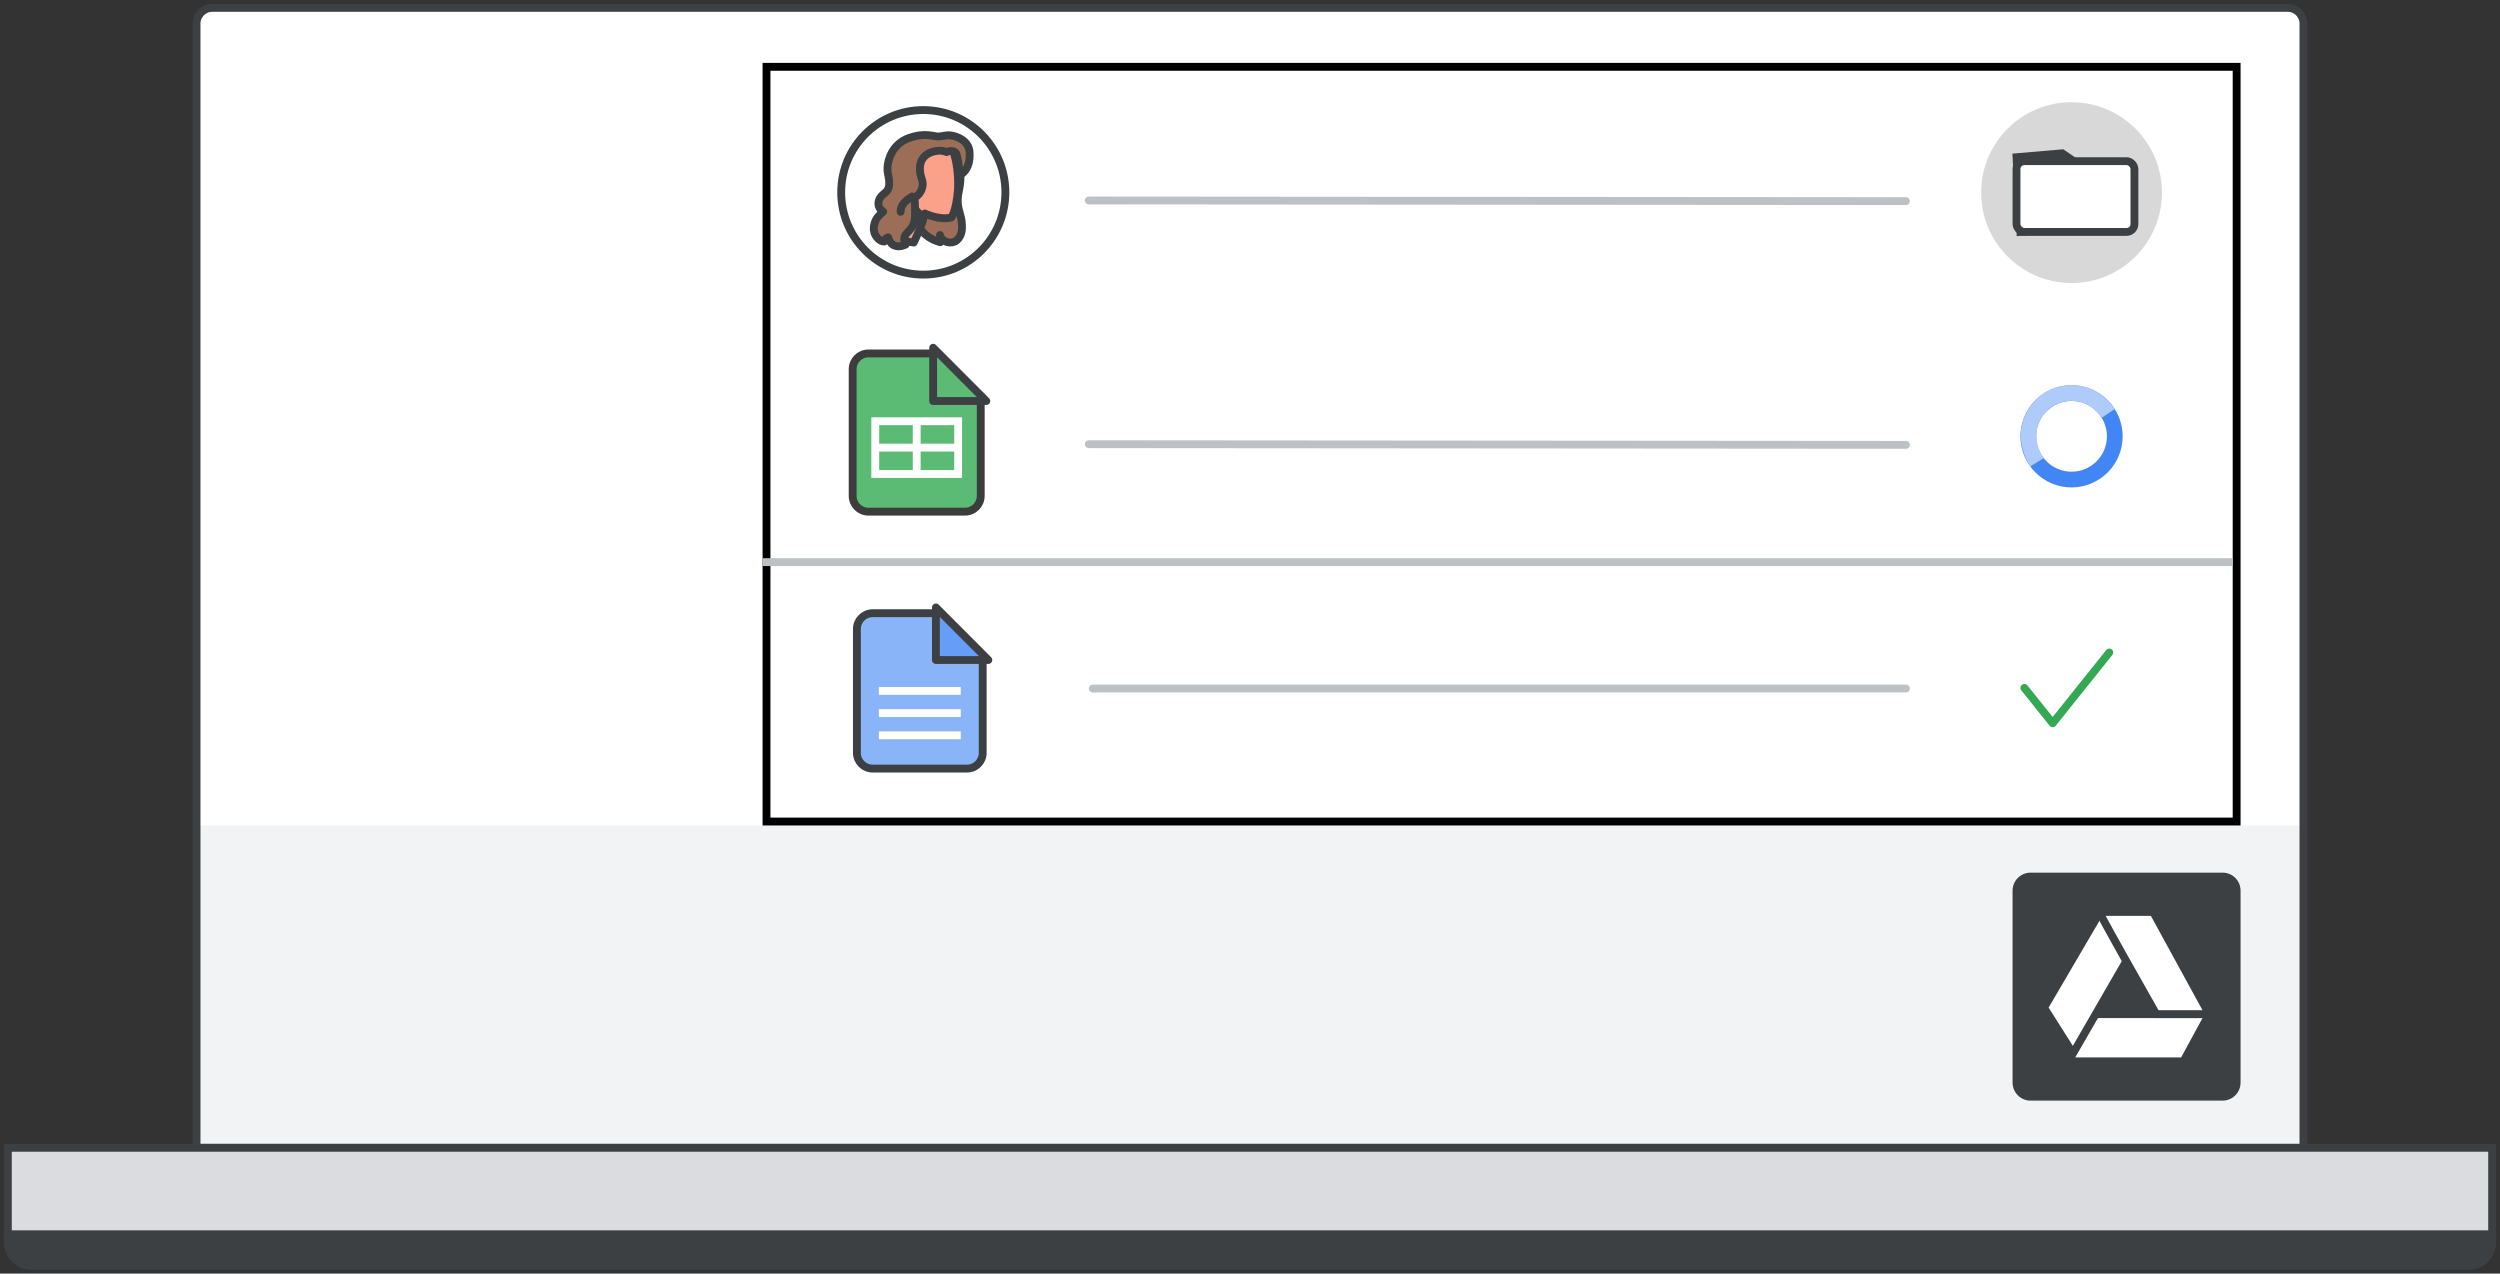 <?xml version="1.0" encoding="UTF-8"?>
<svg width="318px" height="162px" viewBox="0 0 318 162" version="1.1" xmlns="http://www.w3.org/2000/svg" xmlns:xlink="http://www.w3.org/1999/xlink">
    <rect x="0" y="0" width="318" height="162" fill="#333333" stroke="none"/>
    <title>drive-desktop-sync</title>
    <g id="Page-1" stroke="none" stroke-width="1" fill="none" fill-rule="evenodd">
        <g id="drive-desktop-sync" transform="translate(1, 1)">
            <g id="laptop">
                <path d="M26,0 L290,0 C291.105,-2.02906125e-16 292,0.895 292,2 L292,145 L292,145 L24,145 L24,2 C24,0.895 24.895,2.02906125e-16 26,0 Z" id="Rectangle-Copy" fill="#FFFFFF" fill-rule="nonzero"></path>
                <rect id="Rectangle" fill="#F1F3F4" x="24" y="104" width="268" height="41"></rect>
                <rect id="Rectangle" fill="#F1F3F4" x="97" y="8" width="187" height="31"></rect>
                <path d="M26,0 L290,0 C291.105,-2.02906125e-16 292,0.895 292,2 L292,145 L292,145 L24,145 L24,2 C24,0.895 24.895,2.02906125e-16 26,0 Z" id="Rectangle" stroke="#3C4043" stroke-linejoin="round" fill-rule="nonzero"></path>
                <path d="M0,145 L316,145 L316,157 C316,158.657 314.657,160 313,160 L3,160 C1.343,160 2.02906125e-16,158.657 0,157 L0,145 L0,145 Z" id="Rectangle" stroke="#3C4043" fill="#DADCE0"></path>
                <path d="M0,156 L316,156 L316,157 C316,158.657 314.657,160 313,160 L3,160 C1.343,160 2.02906125e-16,158.657 0,157 L0,156 L0,156 Z" id="Rectangle" stroke="#3C4043" fill="#3C4043"></path>
            </g>
            <rect id="Rectangle" stroke="#000000" fill="#FFFFFF" x="96.5" y="7.5" width="187" height="96"></rect>
            <g id="logo" transform="translate(255, 110)">
                <path d="M26.711,29 L2.289,29 C1.025,29 0,27.975 0,26.711 L0,2.289 C0,1.025 1.025,0 2.289,0 L26.711,0 C27.975,0 29,1.025 29,2.289 L29,24.993 L29,26.711 C29,27.975 27.975,29 26.711,29 Z" id="Path" fill="#3C4043" fill-rule="nonzero"></path>
                <polygon id="Path-3" stroke="#3C4043" fill="#FFFFFF" points="25 18 4 18 7.379 24 21.739 24"></polygon>
                <path d="M4,5 C4.083,5 6.373,5 10.87,5 L18,17.174 L14.316,23 C9.071,13.965 5.632,7.965 4,5 Z" id="Path-2" stroke="#3C4043" fill="#FFFFFF" transform="translate(11, 14) scale(-1, 1) translate(-11, -14) "></path>
                <path d="M11,5 C11.083,5 13.38,5 17.89,5 L25,18 L18.274,18 C15.062,12.361 12.637,8.028 11,5 Z" id="Path-2" stroke="#3C4043" fill="#FFFFFF"></path>
            </g>
            <g id="People/profile10" transform="translate(106, 13)">
                <g id="Group-22-Copy-4" transform="translate(-0, 0)" fill="#FFFFFF" stroke="#3C4043">
                    <ellipse id="Oval" cx="10.442" cy="10.466" rx="10.442" ry="10.466"></ellipse>
                </g>
                <g id="Group-21" transform="translate(4.146, 3.174)">
                    <path d="M10.175,1.617 C10.175,1.617 10.998,2.715 11.034,5.038 C11.051,6.83 10.676,7.141 10.676,8.349 C10.676,9.556 11.159,10.178 11.212,11.404 C11.248,12.08 11.177,12.849 10.551,13.397 C9.943,13.91 8.708,13.727 8.422,12.721 C8.422,12.721 8.333,13.397 8.458,13.635 C8.458,13.635 4.989,12.867 5.4,9.501 C5.811,6.135 8.387,0.977 8.387,0.977 L10.175,1.617 Z" id="Fill-1" fill="#9C6E57"></path>
                    <path d="M10.175,1.617 C10.175,1.617 10.998,2.715 11.034,5.038 C11.051,6.83 10.676,7.141 10.676,8.349 C10.676,9.556 11.159,10.178 11.212,11.404 C11.248,12.08 11.177,12.849 10.551,13.397 C9.943,13.91 8.708,13.727 8.422,12.721 C8.422,12.721 8.333,13.397 8.458,13.635 C8.458,13.635 4.989,12.867 5.4,9.501 C5.811,6.135 8.387,0.977 8.387,0.977 L10.175,1.617 Z" id="Stroke-3" stroke="#3D4043" stroke-linecap="round" stroke-linejoin="round"></path>
                    <path d="M5.08,13.674 C5.08,13.674 6.026,11.793 6.49,9.983 C6.49,9.983 8.474,10.915 9.884,10.467 C9.884,10.467 10.496,9.643 10.7,7.045 C10.811,5.737 10.626,3.748 10.255,2.53 C9.847,1.15 8.456,0.218 6.174,0.559 C3.077,1.007 1.649,2.655 2.224,5.504 C2.892,8.891 2.539,8.891 1.463,11.076 C1.482,11.076 2.242,13.441 5.08,13.674" id="Fill-5" fill="#FBA089"></path>
                    <path d="M5.08,13.674 C5.08,13.674 6.026,11.793 6.49,9.983 C6.49,9.983 8.474,10.915 9.884,10.467 C9.884,10.467 10.496,9.643 10.7,7.045 C10.811,5.737 10.626,3.748 10.255,2.53 C9.847,1.15 8.456,0.218 6.174,0.559 C3.077,1.007 1.649,2.655 2.224,5.504 C2.892,8.891 2.539,8.891 1.463,11.076 C1.482,11.076 2.242,13.441 5.08,13.674 Z" id="Stroke-7" stroke="#3D4043" stroke-linecap="round" stroke-linejoin="round"></path>
                    <path d="M4.39,5.229 C4.39,5.229 4.179,4.827 3.883,4.89 C3.587,4.954 3.389,5.399 3.417,5.886 C3.432,6.373 3.742,7.051 4.094,7.326" id="Stroke-9" stroke="#3C4043" stroke-linecap="round" stroke-linejoin="round"></path>
                    <path d="M6.112,11.233 C6.112,11.233 5.037,10.724 4.878,8.791 C4.878,8.791 5.407,9.943 6.342,10.373 C6.342,10.373 6.289,10.588 6.254,10.764 C6.183,10.959 6.112,11.233 6.112,11.233" id="Fill-11" fill="#3C4043"></path>
                    <path d="M6.112,11.233 C6.112,11.233 5.037,10.724 4.878,8.791 C4.878,8.791 5.407,9.943 6.342,10.373 C6.342,10.373 6.289,10.588 6.254,10.764 C6.183,10.959 6.112,11.233 6.112,11.233 Z" id="Stroke-13" stroke="#3C4043" stroke-linecap="round" stroke-linejoin="round"></path>
                    <path d="M9.229,2.17 C9.229,2.17 8.619,1.808 7.529,2.116 C6.568,2.388 5.811,3.113 5.866,4.382 C5.921,5.65 6.457,5.832 6.106,6.883 C5.94,7.354 5.644,7.663 5.182,8.007 C5.182,8.007 5.293,9.094 5.238,10.418 C5.182,11.741 4.462,12.104 4.019,12.72 C3.668,13.191 4.055,13.934 4.055,13.934 C4.055,13.934 3.39,14.26 2.892,14.133 C2.614,14.061 2.153,14.007 1.82,13.01 C1.82,13.01 1.432,13.137 1.321,13.554 C0.804,13.572 -0.231,12.792 0.046,11.451 C0.25,10.436 0.841,10.146 1.192,9.747 C1.192,9.747 0.379,9.312 0.638,8.369 C0.896,7.427 1.857,7.427 1.949,6.412 C2.042,5.397 1.691,5.07 1.746,4.092 C1.802,3.131 2.356,1.155 4.443,0.394 C6.531,-0.367 7.677,0.213 8.212,0.195 C8.748,0.176 9.173,-0.023 9.746,0.05 C10.614,0.14 12.092,0.738 12.185,2.189 C12.332,4.599 10.928,5.089 10.928,5.089 C10.928,5.089 10.817,3.385 10.503,2.388 C10.503,2.406 10.263,1.753 9.229,2.17" id="Fill-15" fill="#9C6E57"></path>
                    <path d="M9.229,2.17 C9.229,2.17 8.619,1.808 7.529,2.116 C6.568,2.388 5.811,3.113 5.866,4.382 C5.921,5.65 6.457,5.832 6.106,6.883 C5.94,7.354 5.644,7.663 5.182,8.007 C5.182,8.007 5.293,9.094 5.238,10.418 C5.182,11.741 4.462,12.104 4.019,12.72 C3.668,13.191 4.055,13.934 4.055,13.934 C4.055,13.934 3.39,14.26 2.892,14.133 C2.614,14.061 2.153,14.007 1.82,13.01 C1.82,13.01 1.432,13.137 1.321,13.554 C0.804,13.572 -0.231,12.792 0.046,11.451 C0.25,10.436 0.841,10.146 1.192,9.747 C1.192,9.747 0.379,9.312 0.638,8.369 C0.896,7.427 1.857,7.427 1.949,6.412 C2.042,5.397 1.691,5.07 1.746,4.092 C1.802,3.131 2.356,1.155 4.443,0.394 C6.531,-0.367 7.677,0.213 8.212,0.195 C8.748,0.176 9.173,-0.023 9.746,0.05 C10.614,0.14 12.092,0.738 12.185,2.189 C12.332,4.599 10.928,5.089 10.928,5.089 C10.928,5.089 10.817,3.385 10.503,2.388 C10.503,2.406 10.263,1.753 9.229,2.17 Z" id="Stroke-17" stroke="#3D4043" stroke-linecap="round" stroke-linejoin="round"></path>
                    <path d="M4.878,7.814 C4.239,8.242 3.395,8.763 3.415,9.767" id="Stroke-19" stroke="#3C4043" stroke-linecap="round" stroke-linejoin="round"></path>
                </g>
            </g>
            <circle id="Oval" fill="#D8D8D8" cx="262.5" cy="23.5" r="11.5"></circle>
            <g id="Group-42" transform="translate(108, 77)">
                <path d="M2,0 L9.959,0 L9.959,0 L16,5.469 L16,17.765 C16,18.869 15.105,19.765 14,19.765 L2,19.765 C0.895,19.765 1.3527075e-16,18.869 0,17.765 L0,2 C-8.01404565e-16,0.895 0.895,-1.91384796e-17 2,0 Z" id="Rectangle" stroke="#3C4043" fill="#8AB4F8"></path>
                <line x1="3.294" y1="12.706" x2="12.706" y2="12.706" id="Line-11" stroke="#FFFFFF" stroke-linecap="square"></line>
                <line x1="3.294" y1="9.882" x2="12.706" y2="9.882" id="Line-11" stroke="#FFFFFF" stroke-linecap="square"></line>
                <line x1="3.294" y1="15.529" x2="12.706" y2="15.529" id="Line-11" stroke="#FFFFFF" stroke-linecap="square"></line>
                <path d="M16.726,-0.019 L10.041,6.652 L10.041,-0.019 L16.726,-0.019 Z" id="Path-5" stroke="#3C4043" fill="#669DF6" stroke-linejoin="round" transform="translate(13.029, 2.963) rotate(-90) translate(-13.029, -2.963) "></path>
            </g>
            <g id="Logos/sheets" transform="translate(107.458, 43.958)">
                <g id="Group-42" transform="translate(-0, 0)">
                    <path d="M2,0 L10.14,0 L10.14,0 L16.292,5.568 L16.292,18.125 C16.292,19.23 15.396,20.125 14.292,20.125 L2,20.125 C0.895,20.125 -8.67738547e-17,19.23 0,18.125 L0,2 C-1.3527075e-16,0.895 0.895,2.02906125e-16 2,0 Z" id="Rectangle" stroke="#3C3C3C" fill="#5BBA73"></path>
                    <g id="Group" transform="translate(2.875, 8.625)" stroke="#FFFFFF">
                        <line x1="0.479" y1="3.354" x2="10.062" y2="3.354" id="Line-11" stroke-linecap="square"></line>
                        <rect id="Rectangle" x="0" y="0" width="10.542" height="6.708"></rect>
                        <line x1="5.271" y1="0.479" x2="5.271" y2="6.229" id="Line-12" stroke-linecap="square"></line>
                    </g>
                    <path d="M17.009,-0.011 L10.233,6.751 L10.233,-0.011 L17.009,-0.011 Z" id="Path-5" stroke="#3C4043" fill="#5BBA73" stroke-linejoin="round" transform="translate(13.267, 3.017) rotate(-90) translate(-13.267, -3.017) "></path>
                </g>
            </g>
            <g id="folder" transform="translate(255, 18)" stroke="#3C4043">
                <path d="M6.301,0.5 L7.5,1.305 L7.5,10 L1,10.5 L0.5,1 L6.301,0.5 Z" id="Combined-Shape" fill="#3C4043"></path>
                <rect id="Rectangle" fill="#FFFFFF" x="0.5" y="1.5" width="15" height="9" rx="1"></rect>
            </g>
            <line x1="137.5" y1="55.5" x2="241.436" y2="55.585" id="Stroke-205-Copy" stroke="#BDC1C6" stroke-linecap="round" stroke-linejoin="round"></line>
            <line x1="96.5" y1="70.5" x2="282.5" y2="70.5" id="Stroke-205-Copy" stroke="#BDC1C6" stroke-linecap="square" stroke-linejoin="round"></line>
            <line x1="138" y1="86.585" x2="241.436" y2="86.585" id="Stroke-205-Copy" stroke="#BDC1C6" stroke-linecap="round" stroke-linejoin="round"></line>
            <line x1="137.5" y1="24.5" x2="241.436" y2="24.585" id="Stroke-205-Copy" stroke="#BDC1C6" stroke-linecap="round" stroke-linejoin="round"></line>
            <polyline id="Path" stroke="#34A853" stroke-linecap="round" stroke-linejoin="round" points="256.5 86.5 260.1 91 267.3 82"></polyline>
            <g id="circle" transform="translate(254.911, 46.901)" stroke-width="2">
                <circle id="Oval" stroke="#4285F4" cx="7.589" cy="7.599" r="5.5"></circle>
                <path d="M3.72,10.952 C6.965,10.864 9.431,8.377 9.236,4.9 C8.653,1.608 6.324,-0.007 3.253,-0.042" id="Oval" stroke="#AECBFA" transform="translate(6.25, 5.455) rotate(-122) translate(-6.25, -5.455) "></path>
            </g>
        </g>
    </g>
</svg>